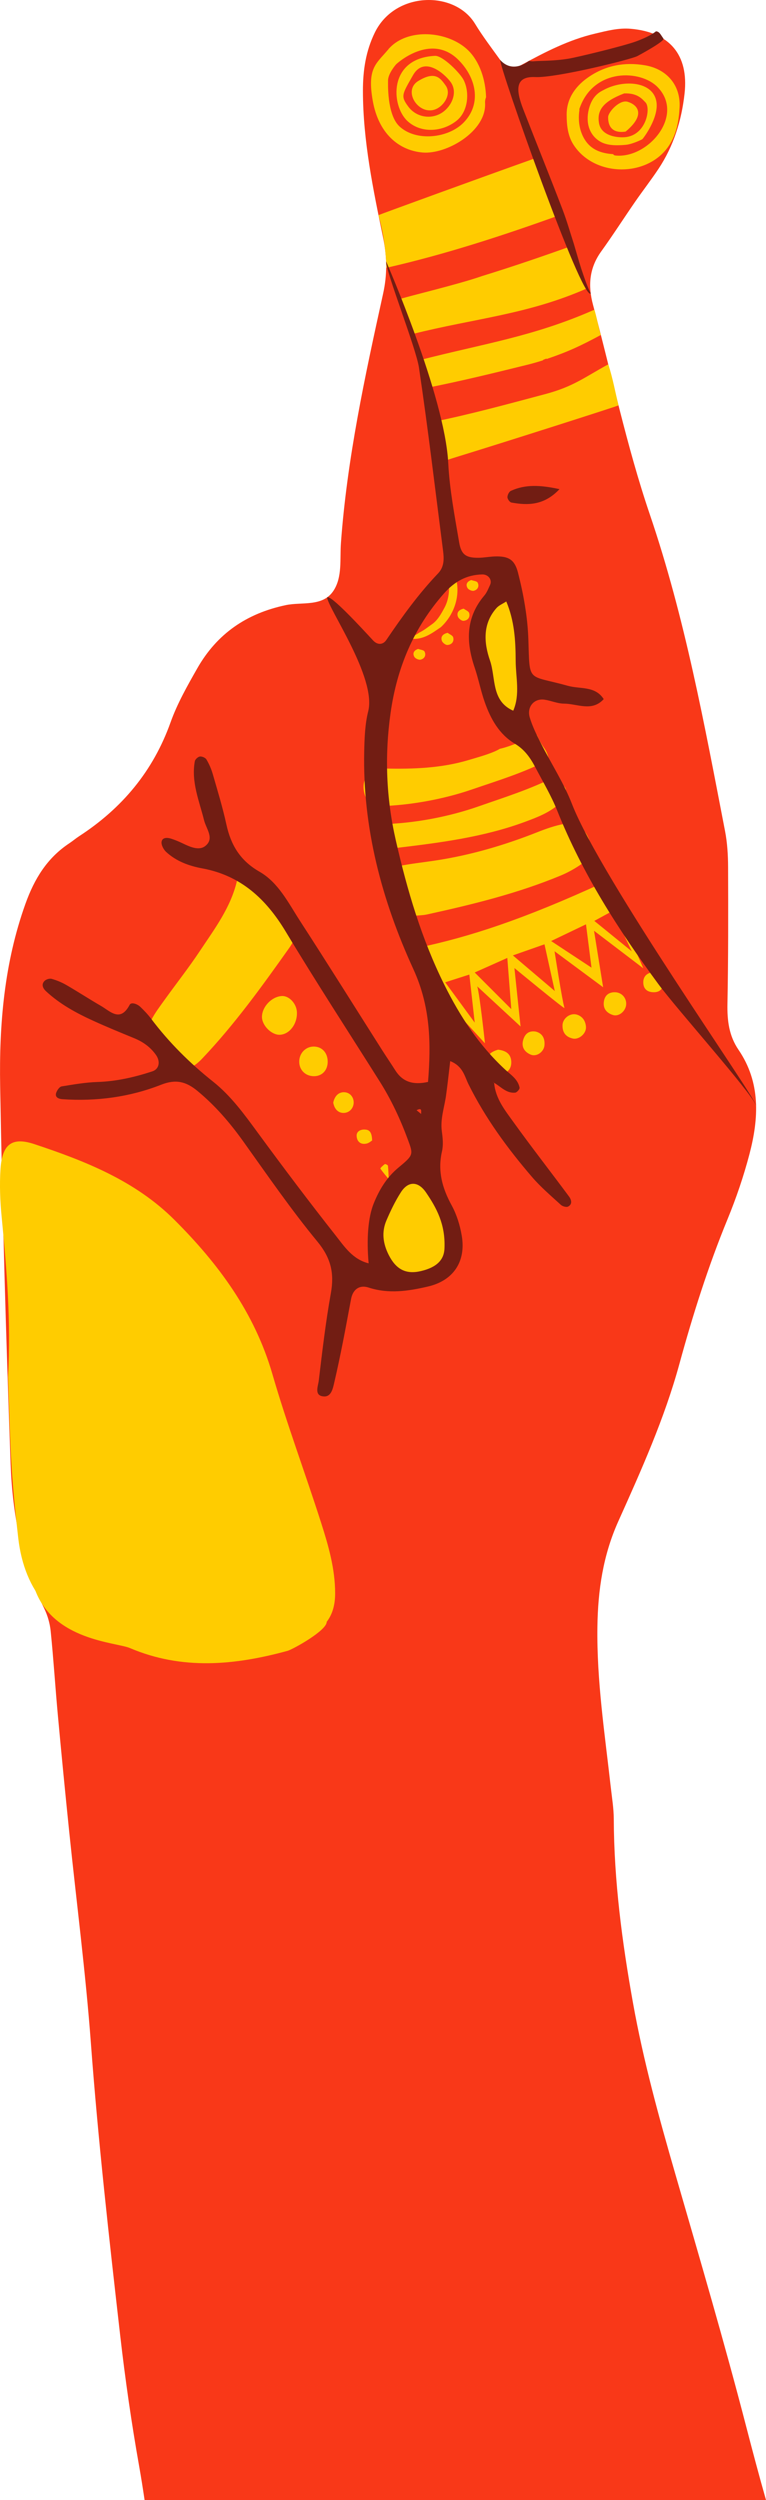 <?xml version="1.0" encoding="UTF-8"?>
<svg id="a" data-name="original" xmlns="http://www.w3.org/2000/svg" width="95.418" height="311.254" viewBox="0 0 95.418 311.254">
  <path d="M1.323,182.297c.225,6.196,1.372,12.268,4.165,17.923.432.874.724,1.875.823,2.844.356,3.486.574,6.985.895,10.475.444,4.82.914,9.638,1.409,14.453.906,8.799,2.052,17.579,2.708,26.396.904,12.158,2.265,24.264,3.648,36.369.625,5.469,1.41,10.929,2.373,16.348.245,1.379.46,2.764.667,4.149h77.407c-.872-3.061-1.687-6.137-2.484-9.21-2.724-10.506-5.785-20.905-8.797-31.325-2.039-7.052-3.996-14.14-5.291-21.373-1.354-7.564-2.36-15.176-2.39-22.888-.005-1.329-.23-2.659-.378-3.986-.742-6.631-1.757-13.231-1.661-19.941.065-4.561.706-8.903,2.606-13.129,2.872-6.388,5.748-12.792,7.606-19.585,1.674-6.121,3.587-12.16,6.005-18.041,1.076-2.619,1.997-5.324,2.717-8.061,1.177-4.471,1.424-8.935-1.358-13.017-1.192-1.749-1.416-3.647-1.377-5.712.108-5.676.102-11.354.08-17.03-.006-1.497-.096-3.019-.379-4.484-2.566-13.272-5-26.581-9.37-39.423-2.908-8.547-4.735-17.383-7.073-26.082-.646-2.404-.475-4.589,1.015-6.66,1.462-2.031,2.814-4.141,4.237-6.201.949-1.373,1.977-2.693,2.9-4.082,1.888-2.841,2.878-6.025,3.249-9.38.533-4.824-1.872-7.64-6.708-8.061-1.533-.133-2.974.258-4.44.602-3.293.772-6.248,2.307-9.185,3.905-1.023.557-1.946.33-2.626-.614-1.073-1.49-2.191-2.956-3.145-4.521-2.532-4.151-9.96-4.054-12.478,1.095-1.138,2.326-1.488,4.735-1.485,7.277.008,6.226,1.28,12.281,2.526,18.325.486,2.358.508,4.552-.01,6.901-2.261,10.268-4.493,20.545-5.256,31.072-.144,1.982.191,4.175-.899,5.88-1.336,2.088-3.942,1.408-5.958,1.832-4.908,1.033-8.589,3.573-11.039,7.876-1.236,2.172-2.492,4.382-3.327,6.722-2.17,6.08-6.042,10.698-11.391,14.176-.419.273-.802.602-1.219.878-2.765,1.831-4.347,4.416-5.465,7.533C.528,119.893-.115,127.532.02,135.223c.274,15.695.735,31.388,1.303,47.074Z" fill="#f93818"/>
  <g>
    <path d="M1.005,171.452c.372-6.951-.165-13.431-.796-19.912-.193-1.984-.278-4.003-.146-5.989.205-3.087,1.411-4.037,4.22-3.104,6.35,2.108,12.564,4.561,17.436,9.419,5.498,5.482,9.993,11.561,12.208,19.198,1.809,6.239,4.095,12.337,6.075,18.529.912,2.852,1.747,5.737,1.745,8.796-.001,2.68-1.189,4.462-3.718,5.288-2.375.776-4.772,1.557-7.301,1.57-3.836.019-7.677.043-11.506-.137-1.981-.093-3.978-.482-5.906-.977-6.537-1.68-10.268-5.907-11.043-12.639-.343-2.982-.652-5.972-.831-8.968-.229-3.829-.309-7.666-.438-11.073Z" fill="#fc0"/>
    <path d="M56.666,71.541c-.026-.076-.72.673-.76,1.105.099,1.09-.063,2.13-.542,3.019-.424.786-.845,1.56-1.564,2.061-.515.36-.991.755-1.549,1.02-.375.251-.757.475-1.141.663.125.077.251.13.372.133,1.366.041,2.396-.751,3.451-1.472,1.733-1.624,2.551-4.162,1.733-6.53Z" fill="#fc0"/>
    <path d="M70.111,97.787c-.49-.294-.812-.66-1.04-1.062-2.976,1.531-6.343,2.578-9.421,3.658-3.798,1.333-8.13,2.139-12.154,2.233-.194.005-.366-.035-.518-.102-.577.493-.824,1.079-.627,1.655.322.946,1.43,1.592,2.923,1.413,5.465-.654,10.931-1.339,16.141-3.268,1.569-.581,3.131-1.178,4.371-2.356.67-.636,1.052-1.736.326-2.172Z" fill="#fc0"/>
    <path d="M65.656,83.335c.003-.203.052-.368.129-.505-.052-1.602-.086-3.205-.136-4.807-.078-2.525-.684-4.952-1.452-7.332-.025-.078-.059-.146-.096-.211-1.185,3.505-4.085,6.443-5.151,9.99.024.107.045.215.073.319.573,2.148,1.171,4.278,1.912,6.362,1.049.984,2.108,1.959,3.174,2.925.121-.054.241-.112.362-.162.335-.139.675-.261,1.018-.376-.015-.081-.023-.167-.022-.258.015-1.014-.096-2.002-.01-3.017.083-.977.184-1.945.199-2.927Z" fill="#fc0"/>
    <path d="M66.887,91.507c-1.539.576-3.056,1.367-4.632,1.722-.254.162-.587.316-1.014.482-.928.36-1.895.624-2.851.91-3.403,1.021-6.899,1.14-10.415,1.063-.861-.019-1.68.127-2.232.857-.902,1.195-.386,3.132.835,4.038.151-.122.353-.201.614-.207,3.799-.089,8.006-.848,11.587-2.08,3.085-1.061,6.646-2.131,9.608-3.737-.126-.502-.282-.984-.577-1.394-.386-.537-.685-1.089-.923-1.654Z" fill="#fc0"/>
    <path d="M73.998,115.883l6.133,4.671s-3.276-7.663-4.929-10.693c-10.105,4.655-16.809,6.793-23.023,8.114.537.915,1.446,3.577,1.988,4.481.373.622,1.131,1.934,1.211,2.017,1.443,1.499,5.033,5.422,5.033,5.422,0,0-.637-5.971-.958-7.087.792.733,5.392,4.991,5.392,4.991l-.766-7.276s6.096,5.026,6.238,4.985c-.313-1.047-1.239-7.076-1.239-7.076l6.051,4.482-1.132-7.029ZM59.133,127.315l-3.677-5.016,3.008-.965.669,5.981ZM63.69,125.636l-4.558-4.56,4.062-1.813.496,6.372ZM69.108,123.384l-5.221-4.434,3.938-1.382,1.283,5.816ZM68.653,117.161l4.342-2.081.687,5.395-5.029-3.314ZM76.31,113.414l2.39,5.032-4.669-3.793,2.279-1.239Z" fill="#fc0"/>
    <path d="M22.183,133.253c-.163-.019-.33-.024-.489-.062-1.785-.433-3.706-4.546-2.843-6.21.457-.881,1.069-1.686,1.651-2.497,1.457-2.03,3.008-3.997,4.39-6.076,1.834-2.76,3.859-5.423,4.633-8.771.255-1.101,1.551-1.659,2.367-1.088,2.37,1.659,4.085,3.866,4.873,6.675.279.995-.14,1.954-.745,2.806-3.374,4.758-6.778,9.491-10.805,13.736-.833.878-1.758,1.528-3.032,1.487Z" fill="#fc0"/>
    <path d="M75.769,45.36c-2.935,1.599-4.333,2.772-7.858,3.709-4.563,1.213-9.242,2.499-13.922,3.45.085.312.158.664.225,1.041.467,1.239.944,2.484,1.421,3.729.398-.128.796-.26,1.195-.382,5.863-1.798,20.013-6.315,20.216-6.438-.372-1.478-.725-3.458-1.277-5.109Z" fill="#fc0"/>
    <path d="M74.034,38.562c-7.573,3.341-13.746,4.213-21.69,6.258.315.956.389,2.541.723,3.491,4.437-.881,8.206-1.808,12.576-2.885.702-.173,1.379-.368,2.04-.582l-.066-.022.466-.185v.064c2.737-.927,4.293-1.669,6.767-3-.212-.52-.603-2.62-.816-3.139Z" fill="#fc0"/>
    <path d="M51.703,114.007c-2.348.186-3.714-1.996-4.004-3.679-.178-1.034.715-2.238,1.967-2.494,1.457-.298,2.943-.456,4.416-.675,4.445-.659,8.722-1.914,12.895-3.566,1.07-.424,2.178-.808,3.304-1.019,1.41-.265,2.569.539,3.09,1.918.43,1.139.126,2.347-.924,3.076-.808.562-1.688,1.058-2.597,1.435-5.374,2.231-11.002,3.606-16.666,4.849-.482.106-.987.106-1.481.155Z" fill="#fc0"/>
    <path d="M48.426,146.962c3.774-2.666,4.838-2.486,6.79,1.442.808,1.626,1.449,3.373,1.887,5.134.872,3.505-.719,5.897-4.185,6.616-3.273.678-4.994-.404-5.968-3.647-.545-1.815-.635-3.59.027-5.384.517-1.404,1.018-2.814,1.526-4.221l-.076.06Z" fill="#fc0"/>
    <path d="M66.806,19.654c-6.769,2.403-19.49,7.043-19.658,7.13.619,2.245.88,4.111.995,6.555,7.252-1.646,14.519-4.013,21.613-6.569-1.037-2.351-2.057-4.705-2.95-7.115Z" fill="#fc0"/>
    <path d="M52.105,10.081c-2.131,1.307.324,4.735,2.516,3.333.869-.556,1.58-1.82.887-2.777-.629-.869-1.272-1.863-3.403-.556Z" fill="#fc0"/>
    <path d="M57.769,9.99c-.435-.889-2.623-3.083-3.585-3.037-5.85.283-5.486,6.201-3.437,8.11,1.689,1.574,4.363,1.379,6.132-.034,1.417-1.131,1.656-3.474.889-5.04ZM55.086,14.01c-1.36.91-3.225.602-4.209-.715-1-1.337-.797-1.528.572-3.935,1.368-2.407,3.844-.256,4.655.813.97,1.28.185,3.033-1.017,3.837Z" fill="#fc0"/>
    <path d="M58.293,6.242c-2.187-2.115-6.45-2.726-9.042-.905-.309.217-.58.467-.826.734-.043.074-.093.137-.15.188-1.428,1.693-2.558,2.242-1.839,6.304.719,4.062,3.246,6.17,6.204,6.425,3.005.259,7.993-2.665,7.785-6.171-.016-.269.033-.505.122-.713-.06-2.157-.78-4.438-2.253-5.862ZM57.755,15.256c-1.933,1.983-5.956,2.394-8.005.472-1.583-1.485-1.405-5.469-1.412-5.658-.032-.892.992-2.047.993-2.047.014-.039,4.282-3.989,7.731-.607,2.219,2.176,3.011,5.462.693,7.841Z" fill="#fc0"/>
    <path d="M71.408,30.547c-3.747,1.35-7.534,2.642-11.347,3.819-3.098,1.087-9.84,2.664-10.314,2.897.328,1.371,1.2,2.996,1.589,4.337,7.816-1.972,14.397-2.431,21.828-5.713-.129-.327-1.145-3.926-1.756-5.341Z" fill="#fc0"/>
    <path d="M80.336,8.128c-2.555-.434-4.954.019-7.108,1.53-1.753,1.23-2.716,2.872-2.637,4.814.006,1.58.292,2.686.861,3.565,2.619,4.048,9.28,4.078,11.903.058.943-1.444,1.213-3.1,1.299-4.746.141-2.726-1.579-4.757-4.318-5.221ZM76.641,19.358c-.13-.014-.215-.08-.265-.165-1.434-.095-2.738-.512-3.554-1.844-.662-1.08-.832-2.399-.644-3.644-.012-.059-.014-.123.007-.192.01-.032.027-.061.037-.092,1.776-4.958,7.579-4.753,9.695-2.574,3.426,3.529-1.212,8.954-5.276,8.512Z" fill="#fc0"/>
    <path d="M77.958,18.03c.816-.072,2.059-.681,2.058-.706.04.004,2.074-2.617,1.756-4.644-.401-2.56-4.082-2.815-6.536-1.502-.352.198-1.419.584-1.879,2.379-.46,1.795.114,3.344,1.459,4.1.901.506,2.147.462,3.142.374ZM74.611,15.304c-.247-1.514.433-2.642,3.137-3.672,1.675-.071,2.269.728,2.618,1.077.782.655.142,4.386-2.812,4.386-1.29,0-2.72-.429-2.943-1.791Z" fill="#fc0"/>
    <path d="M32.632,126.604c.004-1.266,1.223-2.537,2.49-2.597.88-.042,1.793.917,1.861,1.955.096,1.471-.889,2.809-2.113,2.868-1.034.05-2.241-1.15-2.238-2.226Z" fill="#fc0"/>
    <path d="M38.936,133.981c-1.036-.088-1.73-.905-1.657-1.951.071-1.023.908-1.784,1.903-1.729,1.013.056,1.679.862,1.636,1.981-.042,1.081-.825,1.788-1.881,1.699Z" fill="#fc0"/>
    <path d="M78,125.086c-.073.819-.914,1.519-1.648,1.286-.844-.268-1.299-.877-1.107-1.801.147-.709.646-1.045,1.358-1.036.84.011,1.47.725,1.396,1.55Z" fill="#fc0"/>
    <path d="M62.038,130.686c.943.109,1.593.497,1.649,1.464.057.976-.56,1.543-1.425,1.576-.855.032-1.525-.493-1.602-1.437-.082-.997.619-1.371,1.378-1.603Z" fill="#fc0"/>
    <path d="M66.707,128.427c.819.194,1.19.815,1.117,1.712-.067.824-.982,1.468-1.705,1.168-.834-.347-1.216-1.019-.924-1.911.209-.638.638-1.094,1.512-.969Z" fill="#fc0"/>
    <path d="M70.078,127.509c.128-.849,1.048-1.446,1.836-1.17.704.247,1.031.828,1.079,1.512.057.821-.866,1.62-1.639,1.449-.937-.208-1.348-.84-1.276-1.791Z" fill="#fc0"/>
    <path d="M41.511,137.275c.152-.715.574-1.278,1.298-1.292.745-.014,1.256.582,1.249,1.285-.007.702-.538,1.295-1.265,1.294-.719,0-1.159-.551-1.282-1.287Z" fill="#fc0"/>
    <path d="M81.214,121.062c.709.066,1.317.317,1.389,1.115.066.734-.247,1.321-1.069,1.357-.72.031-1.33-.265-1.397-1.074-.06-.737.29-1.259,1.076-1.397Z" fill="#fc0"/>
    <path d="M46.353,142.048c.007-.152-.256.244-.728.337-.74.147-1.19-.299-1.202-.995-.009-.529.486-.774.975-.761.467.013.95.131.954,1.418Z" fill="#fc0"/>
    <path d="M52.085,80.793c.271.101.696.128.796.322.234.453.004.897-.485,1.012-.229.054-.652-.13-.773-.333-.274-.46-.054-.828.462-1.001Z" fill="#fc0"/>
    <path d="M58.703,72.217c.271.101.695.128.796.323.234.453.004.897-.485,1.012-.229.054-.652-.13-.773-.333-.274-.46-.054-.828.462-1.001Z" fill="#fc0"/>
    <path d="M55.756,78.786c.24.182.63.324.694.555.149.541-.195.939-.728.961-.23.009-.611-.297-.687-.535-.178-.562.2-.856.722-.981Z" fill="#fc0"/>
    <path d="M57.752,75.775c.241.182.63.324.694.556.149.541-.195.939-.729.961-.23.009-.611-.297-.687-.535-.178-.561.201-.856.722-.981Z" fill="#fc0"/>
    <path d="M48.503,146.902c-.384-.464-.785-.916-1.121-1.413-.032-.047.333-.402.554-.555.06-.042.381.118.39.205.062.604.073,1.214.1,1.822,0,0,.076-.059.076-.059Z" fill="#fc0"/>
    <path d="M78.234,12.687c1.207.389,2.227,1.598-.299,3.695-1.416.229-2.201-.412-2.183-1.806.008-.633,1.471-2.254,2.482-1.889Z" fill="#fc0"/>
  </g>
  <g>
    <path d="M70.867,148.948c-2.285-3.084-4.65-6.109-6.891-9.225-1.06-1.475-2.251-2.937-2.42-4.876l-.192-.208s.176.169.176.168c.851.482,1.541,1.341,2.641,1.229.21-.021.575-.441.542-.616-.201-1.06-1.114-1.619-1.828-2.283-3.229-2.999-5.576-6.571-7.537-10.515-2.852-5.737-4.632-11.779-6.05-17.984-1.207-5.283-1.411-10.551-.65-15.91.797-5.612,2.881-10.586,6.656-14.851,1.295-1.462,2.801-2.319,4.768-2.358.727-.014,1.266.659.964,1.309-.21.452-.396.942-.712,1.314-2.323,2.735-2.298,5.754-1.213,8.954.481,1.419.764,2.907,1.261,4.321.732,2.082,1.801,4.012,3.747,5.173,1.233.736,1.951,1.788,2.573,2.974.93,1.774,1.969,3.51,2.709,5.363,3.124,7.824,7.611,14.827,12.584,21.574,2.347,3.184,11.534,13.447,12.186,15.129-.063-1.018-19.314-28.221-22.933-37.534-1.021-2.627-2.596-5.036-3.877-7.566-.523-1.033-1.044-2.087-1.377-3.189-.401-1.327.533-2.412,1.818-2.231.823.116,1.629.492,2.443.494,1.661.005,3.469,1.054,4.949-.562-1.075-1.673-2.928-1.226-4.466-1.657-5.075-1.421-4.747-.279-4.92-5.708-.091-2.862-.591-5.64-1.295-8.387-.415-1.617-1.174-2.071-2.899-2.011-.665.023-1.328.157-1.993.165-1.545.018-2.17-.351-2.431-1.894-.556-3.286-1.196-6.587-1.364-9.905-.425-8.382-7.742-25.112-7.742-25.112,0,1.393,3.731,10.793,4.093,13.228,1.13,7.584,2.025,15.203,3.004,22.809.129,1.005.156,2.006-.62,2.819-2.43,2.544-4.477,5.381-6.445,8.287-.407.6-1.083.677-1.664.048-1.54-1.668-5.285-5.719-5.71-5.353.058,1.308,6.173,9.982,5.115,14.189-.402,1.598-.461,3.307-.498,4.97-.213,9.544,2.202,18.584,6.122,27.129,2.149,4.684,2.212,9.251,1.828,14.044-1.847.409-3.162.009-4.083-1.449-.535-.847-1.103-1.674-1.64-2.52-3.402-5.357-6.765-10.74-10.216-16.065-1.447-2.233-2.69-4.784-5.051-6.137-2.409-1.38-3.568-3.316-4.129-5.888-.461-2.116-1.097-4.195-1.698-6.278-.181-.629-.453-1.247-.785-1.81-.13-.22-.558-.404-.818-.368-.24.033-.588.353-.631.594-.468,2.576.551,4.929,1.154,7.347.267,1.07,1.332,2.273.147,3.202-.794.623-1.923.097-2.848-.347-.451-.216-.916-.411-1.392-.564-.48-.154-1.103-.186-1.2.377-.066.388.245.973.569,1.272,1.263,1.165,2.849,1.742,4.499,2.047,4.803.887,7.945,3.801,10.398,7.877,3.788,6.295,7.801,12.455,11.719,18.671,1.431,2.27,2.558,4.685,3.486,7.199.693,1.878.742,1.926-1.163,3.502-1.473,1.218-2.398,2.767-3.09,4.482-.699,1.734-.898,4.424-.627,7.442-2.006-.504-3.029-2.103-4.102-3.463-3.309-4.195-6.525-8.465-9.685-12.773-1.686-2.299-3.347-4.605-5.592-6.388-2.896-2.3-5.491-4.877-7.716-7.831-.399-.53-.864-1.018-1.344-1.479-.376-.361-1.129-.632-1.328-.256-1.182,2.231-2.408.811-3.602.122-1.445-.834-2.843-1.751-4.288-2.586-.571-.33-1.199-.589-1.833-.768-.257-.073-.687.065-.884.262-.436.436-.187.935.172,1.27,1.729,1.614,3.784,2.727,5.915,3.698,1.669.761,3.368,1.458,5.066,2.154,1.109.455,2.034,1.102,2.736,2.099.559.793.415,1.749-.459,2.036-2.225.731-4.486,1.25-6.854,1.324-1.488.047-2.973.312-4.448.549-.244.039-.503.406-.628.679-.33.726.348.888.741.915,4.219.286,8.362-.26,12.282-1.802,1.837-.723,3.107-.4,4.531.776,2.214,1.828,4.041,3.958,5.704,6.282,3.011,4.211,5.951,8.49,9.24,12.477,1.675,2.03,2.12,3.932,1.673,6.41-.651,3.611-1.073,7.266-1.511,10.912-.082.677-.609,1.86.618,1.951.972.072,1.154-1.045,1.34-1.841.379-1.624.718-3.258,1.044-4.894.36-1.801.681-3.609,1.028-5.413.234-1.218,1.074-1.769,2.173-1.411,2.511.821,4.97.442,7.412-.128,3.159-.738,4.745-3.109,4.199-6.326-.221-1.299-.63-2.631-1.26-3.781-1.17-2.138-1.764-4.277-1.203-6.715.182-.79.096-1.672-.017-2.492-.211-1.543.313-2.974.521-4.454.197-1.398.342-2.802.521-4.292,1.595.632,1.787,1.89,2.279,2.881,2.096,4.223,4.858,7.988,7.911,11.543,1.08,1.257,2.361,2.344,3.588,3.468.208.19.691.329.904.218.598-.312.391-.888.104-1.275ZM61.855,75.693c.296-.332.759-.515,1.21-.809,1.029,2.441,1.161,4.91,1.17,7.369.007,2.077.574,4.196-.303,6.233-2.776-1.225-2.15-4.106-2.897-6.255-.753-2.17-.944-4.562.82-6.538ZM52.462,138.694c-.189-.157-.379-.314-.57-.47.736-.388.543.151.57.47ZM55.369,155.399c-.039,1.399-.898,2.378-2.949,2.856-1.867.435-3.09-.219-3.998-2.012-.715-1.413-.908-2.847-.284-4.299.519-1.207,1.094-2.408,1.803-3.51.915-1.422,2.16-1.387,3.128.033,1.316,1.93,2.421,3.955,2.299,6.932Z" fill="#721d13"/>
    <path d="M82.641,4.799c-.387-.542-.499-.874-.93-.9-.572.48-1.709.98-2.47,1.254-1.733.625-7.422,1.99-8.427,2.154-1.871.305-3.681.254-4.268.32-.239.027-.454.004-.647-.053-.021.011-1.978,1.677-3.582-.099-.204.646,10.207,30.176,11.271,29.056-.722-1.348-1.66-4.643-2.099-6.152-.463-1.427-.873-2.873-1.407-4.273-1.593-4.175-3.276-8.316-4.896-12.481-.938-2.412-1.072-4.151,1.499-4.03,2.583.121,11.912-2.194,12.704-2.609,0,0,3.487-1.856,3.251-2.187Z" fill="#721d13"/>
    <path d="M12.908,201.565c-2.326-.929-8.208-2.692-8.576-3.739,2.257,6.427,10.114,6.622,11.861,7.364,6.512,2.768,13.058,2.138,19.622.344.645-.176,4.91-2.527,4.882-3.62-.178-.096-3.605,1.969-3.751,1.999-11.492,2.311-16.726.573-24.038-2.348Z" fill="#fc0"/>
    <path d="M69.695,60.898c-1.893,2.015-3.895,2.05-5.988,1.67-.211-.038-.494-.432-.497-.664-.003-.27.2-.687.427-.791,1.845-.845,3.733-.715,6.058-.215Z" fill="#721d13"/>
  </g>
</svg>